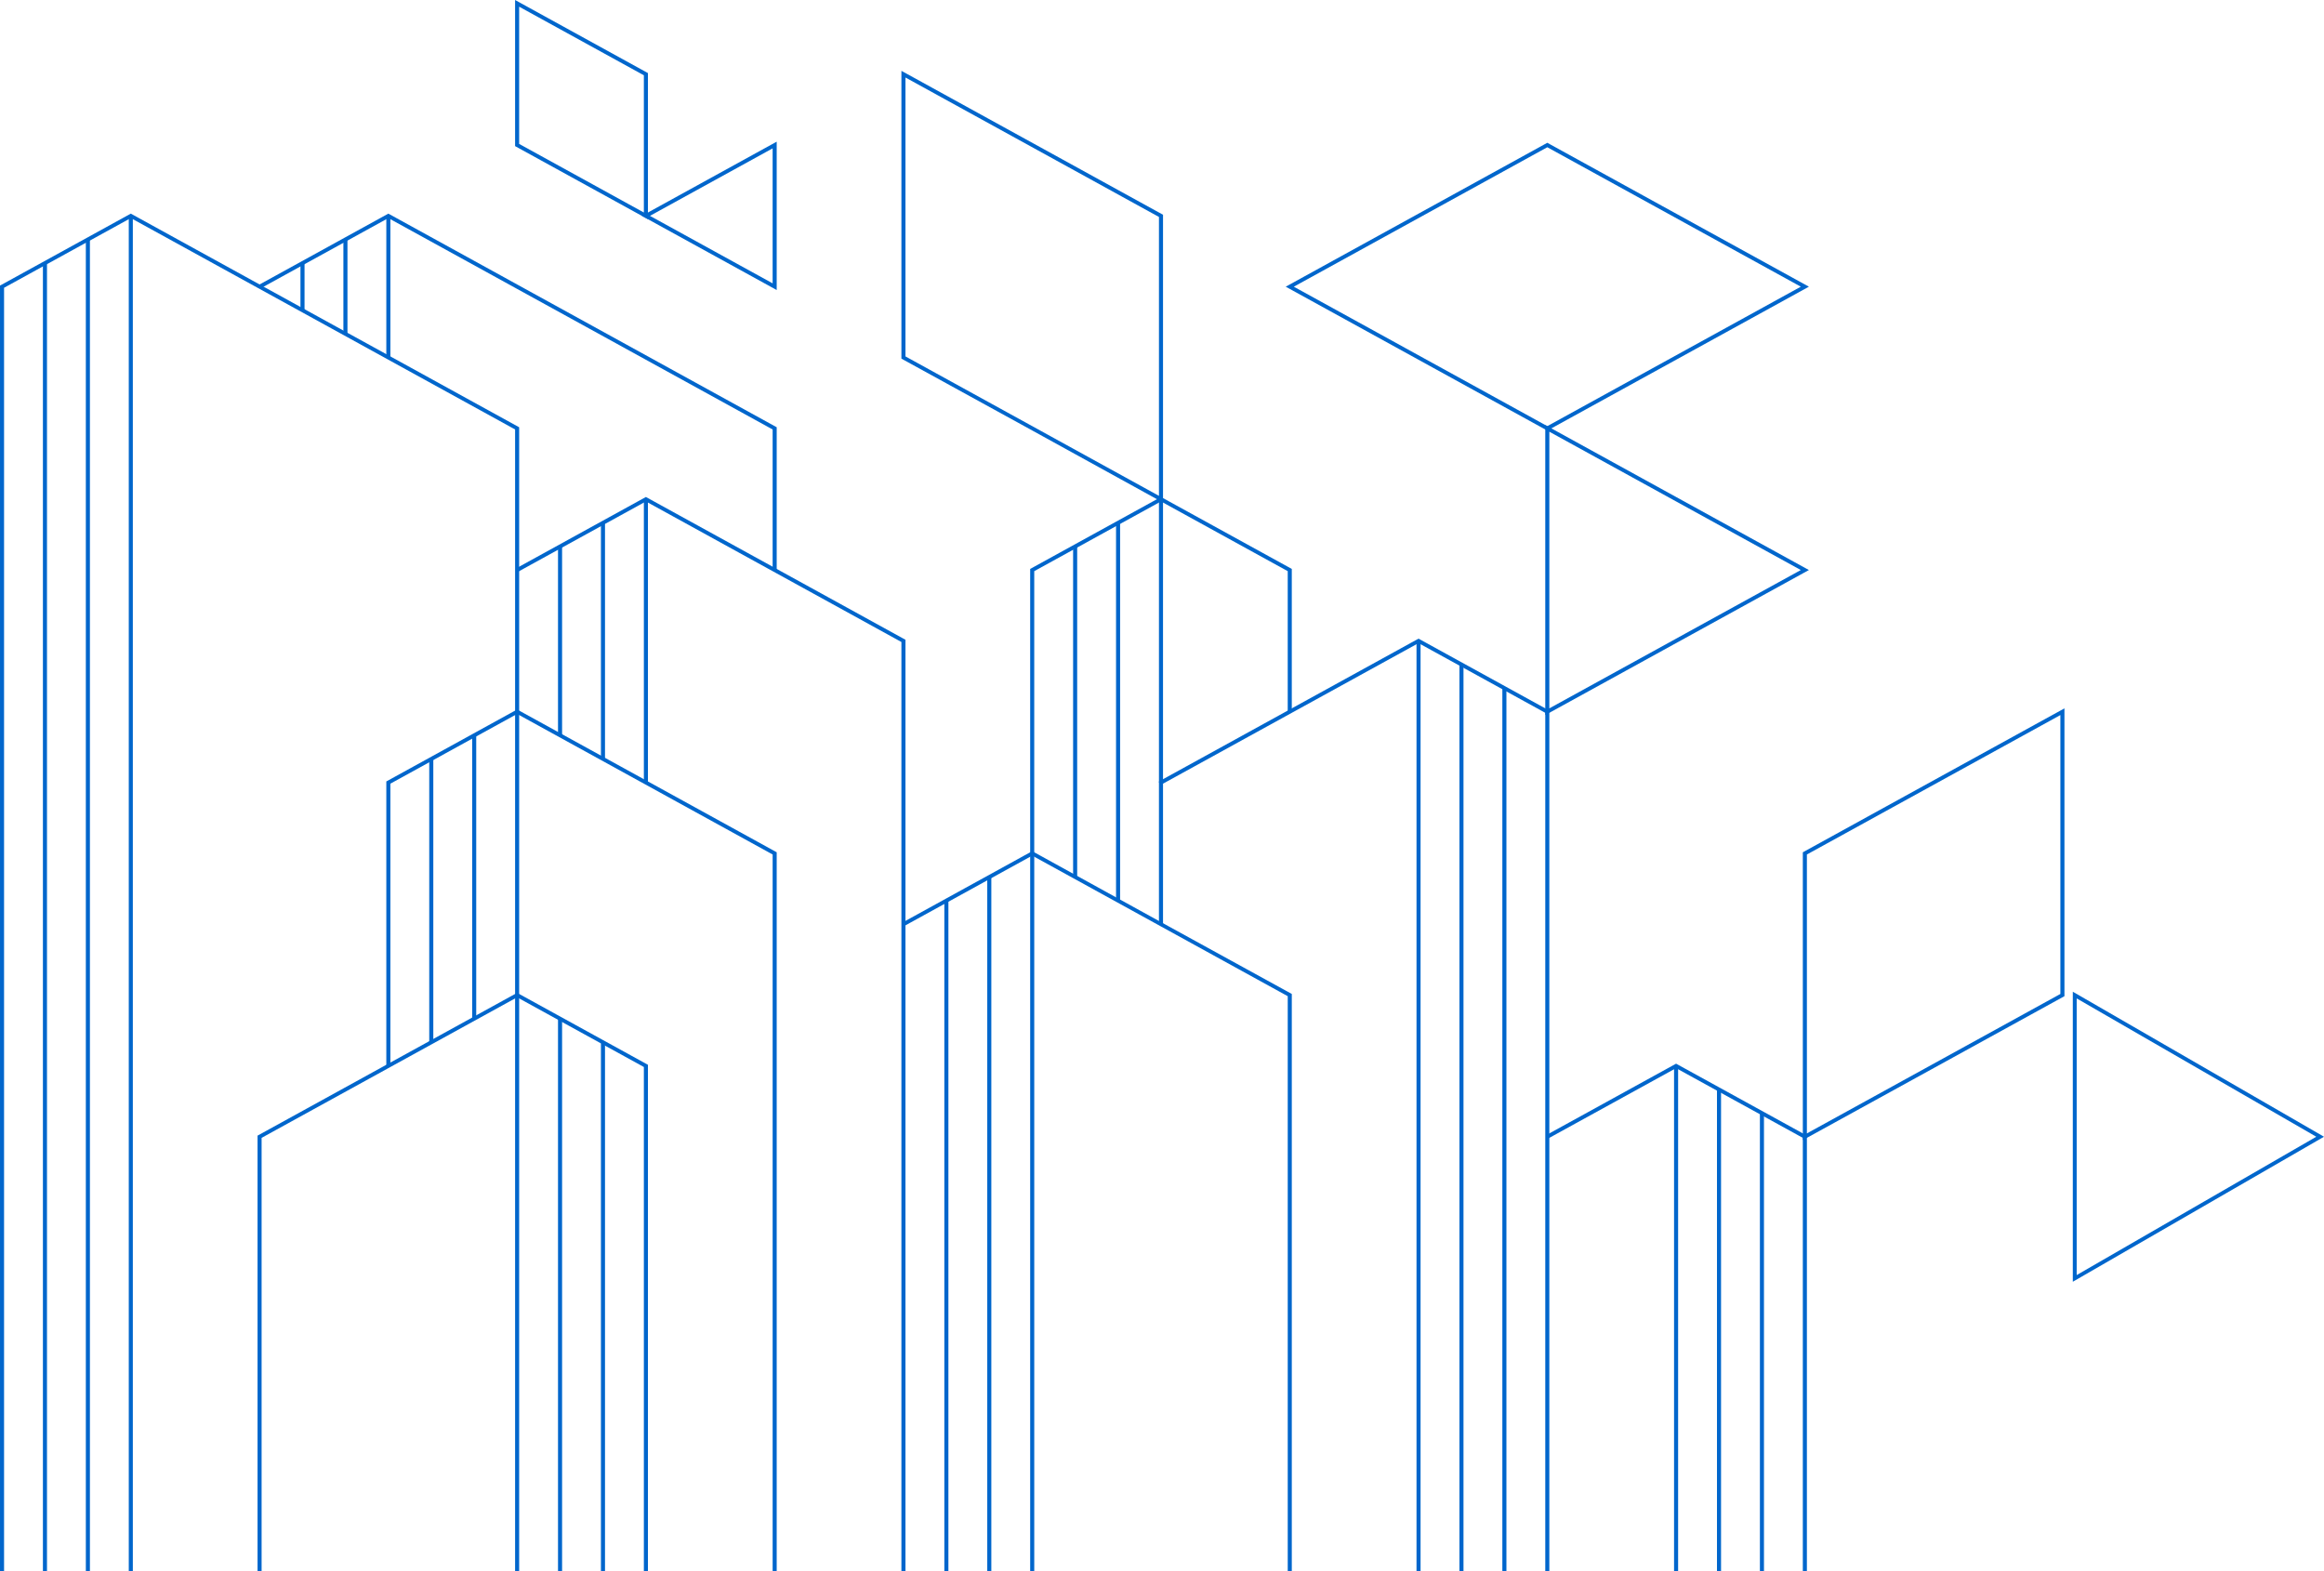 <svg xmlns="http://www.w3.org/2000/svg" xmlns:xlink="http://www.w3.org/1999/xlink" width="878.895" height="594.137" viewBox="0 0 878.895 594.137">
  <defs>
    <clipPath id="clip-path">
      <rect id="Rettangolo_39" data-name="Rettangolo 39" width="878.895" height="594.137" fill="#06c"/>
    </clipPath>
  </defs>
  <g id="Raggruppa_9" data-name="Raggruppa 9" transform="translate(0 0.001)">
    <path id="Tracciato_3" data-name="Tracciato 3" d="M92.079,1265.359,1.465,1213.045v104.631Zm2.915,0-93.9,54.212L0,1320.2V1210.516Z" transform="translate(783.901 -835.46)" fill="#06c"/>
    <g id="Raggruppa_10" data-name="Raggruppa 10" transform="translate(0 -0.001)">
      <g id="Raggruppa_9-2" data-name="Raggruppa 9" clip-path="url(#clip-path)">
        <path id="Tracciato_4" data-name="Tracciato 4" d="M793.863,228.714l-95.87,52.74-95.871-52.74,95.871-52.739Zm-95.489,54.212,98.548-54.212q-49.467-27.209-98.929-54.421-49.479,27.185-98.929,54.421,49.46,27.221,98.929,54.421Z" transform="translate(-112.827 -120.291)" fill="#06c"/>
        <path id="Tracciato_5" data-name="Tracciato 5" d="M399.271,867.185V972.662L303.407,1025.4V919.919Zm1.537,105.9V864.657q-49.479,27.195-98.937,54.425v108.839q49.477-27.193,98.937-54.421Z" transform="translate(379.927 -596.759)" fill="#06c"/>
        <path id="Tracciato_6" data-name="Tracciato 6" d="M695.7,573.638l-95.1,52.316V521.322Zm-95.489,54.21,98.548-54.21q-49.852-27.418-99.7-54.843V628.482Z" transform="translate(-14.668 -358.056)" fill="#06c"/>
        <path id="Tracciato_7" data-name="Tracciato 7" d="M1350.24,87.729V195.307q49.51,27.144,98.936,54.424V140.89q-49.466-27.214-98.936-54.424Zm1.537,106.741V88.993l95.864,52.734V247.2Z" transform="translate(-1009.343 -59.676)" fill="#06c"/>
        <path id="Tracciato_8" data-name="Tracciato 8" d="M1848.985,175.459v51.051l-46.4-25.525Zm1.538,52.315V172.93l-51,28.054,51,28.053Z" transform="translate(-1556.788 -119.35)" fill="#06c"/>
        <path id="Tracciato_9" data-name="Tracciato 9" d="M1949.3,1.262v54q25.139,13.782,50.235,27.633V27.634L1949.3,0Zm1.535,53.161V2.527L1998,28.471v51.9Z" transform="translate(-1754.502 0.001)" fill="#06c"/>
        <path id="Tracciato_10" data-name="Tracciato 10" d="M2295.4,774.1V341.552q-73.43-40.4-146.867-80.792-24.743,13.593-49.467,27.213V774.1h1.534v-485.3l47.933-26.368,145.332,79.948V774.1Z" transform="translate(-2099.065 -179.968)" fill="#06c"/>
        <rect id="Rettangolo_14" data-name="Rettangolo 14" width="1.534" height="512.504" transform="translate(48.7 81.633)" fill="#06c"/>
        <path id="Tracciato_11" data-name="Tracciato 11" d="M1995.479,395.551v-54q-73.434-40.4-146.868-80.792l-49.083,27,.762,1.263,48.322-26.581,145.33,79.948v53.162Z" transform="translate(-1701.743 -179.968)" fill="#06c"/>
        <rect id="Rettangolo_15" data-name="Rettangolo 15" width="1.537" height="53.58" transform="translate(146.098 81.633)" fill="#06c"/>
        <path id="Tracciato_12" data-name="Tracciato 12" d="M1797.015,1012.81V660.626q-49.08-27-98.168-54l-49.08,27,.761,1.265,48.318-26.58,96.631,53.157V1012.81Z" transform="translate(-1454.581 -418.673)" fill="#06c"/>
        <path id="Tracciato_13" data-name="Tracciato 13" d="M1947.165,1191.837V920.023q-49.087-27-98.169-54-24.74,13.592-49.468,27.213v107.576h1.536V894.071L1849,867.7l96.631,53.158v270.976Z" transform="translate(-1653.43 -597.7)" fill="#06c"/>
        <rect id="Rettangolo_16" data-name="Rettangolo 16" width="1.534" height="107.16" transform="translate(243.499 188.793)" fill="#06c"/>
        <path id="Tracciato_14" data-name="Tracciato 14" d="M1950.839,1430.54V1266.724l96.632-53.159,47.932,26.367V1430.54h1.535V1239.095q-24.749-13.571-49.467-27.212-49.052,27.042-98.168,54V1430.54Z" transform="translate(-1851.904 -836.403)" fill="#06c"/>
        <path id="Tracciato_15" data-name="Tracciato 15" d="M1347.715,1311.187V1092.951q-49.127-26.932-98.169-54l-49.08,27,.762,1.264,48.318-26.581,96.63,53.159v217.4Z" transform="translate(-859.18 -717.05)" fill="#06c"/>
        <rect id="Rettangolo_17" data-name="Rettangolo 17" width="1.536" height="271.394" transform="translate(389.598 322.742)" fill="#06c"/>
        <path id="Tracciato_16" data-name="Tracciato 16" d="M1299.4,687.835v-54q-24.735-13.608-49.469-27.212-24.741,13.593-49.468,27.212V741.416H1202V634.676l47.932-26.368,47.931,26.368v53.16Z" transform="translate(-810.868 -418.674)" fill="#06c"/>
        <path id="Tracciato_17" data-name="Tracciato 17" d="M902.471,887.555V834.394L999.1,781.236l47.931,26.366v324.557h1.537V806.765q-24.735-13.606-49.468-27.212-49.1,26.976-98.168,54v54Z" transform="translate(-462.638 -538.023)" fill="#06c"/>
        <rect id="Rettangolo_18" data-name="Rettangolo 18" width="1.537" height="351.766" transform="translate(535.697 242.371)" fill="#06c"/>
        <rect id="Rettangolo_19" data-name="Rettangolo 19" width="1.534" height="107.16" transform="translate(438.298 188.793)" fill="#06c"/>
        <path id="Tracciato_18" data-name="Tracciato 18" d="M699.954,1490.216V1325.56q-24.752-13.571-49.468-27.211l-49.082,27,.762,1.264,48.319-26.581,47.931,26.369v163.816Z" transform="translate(-16.62 -896.079)" fill="#06c"/>
        <rect id="Rettangolo_20" data-name="Rettangolo 20" width="1.535" height="191.027" transform="translate(633.098 403.11)" fill="#06c"/>
        <rect id="Rettangolo_21" data-name="Rettangolo 21" width="1.536" height="107.16" transform="translate(178.565 278.091)" fill="#06c"/>
        <rect id="Rettangolo_22" data-name="Rettangolo 22" width="1.538" height="107.157" transform="translate(162.332 287.022)" fill="#06c"/>
        <rect id="Rettangolo_23" data-name="Rettangolo 23" width="1.535" height="199.955" transform="translate(227.266 394.182)" fill="#06c"/>
        <rect id="Rettangolo_24" data-name="Rettangolo 24" width="1.538" height="208.886" transform="translate(211.032 385.251)" fill="#06c"/>
        <rect id="Rettangolo_25" data-name="Rettangolo 25" width="1.536" height="503.574" transform="translate(32.466 90.563)" fill="#06c"/>
        <rect id="Rettangolo_26" data-name="Rettangolo 26" width="1.538" height="494.645" transform="translate(16.231 99.492)" fill="#06c"/>
        <rect id="Rettangolo_27" data-name="Rettangolo 27" width="1.538" height="35.721" transform="translate(129.865 90.563)" fill="#06c"/>
        <rect id="Rettangolo_28" data-name="Rettangolo 28" width="1.536" height="17.861" transform="translate(113.632 99.493)" fill="#06c"/>
        <rect id="Rettangolo_29" data-name="Rettangolo 29" width="1.535" height="89.299" transform="translate(227.266 197.723)" fill="#06c"/>
        <rect id="Rettangolo_30" data-name="Rettangolo 30" width="1.538" height="71.442" transform="translate(211.032 206.652)" fill="#06c"/>
        <rect id="Rettangolo_31" data-name="Rettangolo 31" width="1.534" height="142.879" transform="translate(422.067 197.723)" fill="#06c"/>
        <rect id="Rettangolo_32" data-name="Rettangolo 32" width="1.536" height="125.021" transform="translate(405.833 206.652)" fill="#06c"/>
        <rect id="Rettangolo_33" data-name="Rettangolo 33" width="1.538" height="262.466" transform="translate(373.364 331.671)" fill="#06c"/>
        <rect id="Rettangolo_34" data-name="Rettangolo 34" width="1.537" height="253.535" transform="translate(357.132 340.602)" fill="#06c"/>
        <rect id="Rettangolo_35" data-name="Rettangolo 35" width="1.537" height="333.904" transform="translate(568.165 260.233)" fill="#06c"/>
        <rect id="Rettangolo_36" data-name="Rettangolo 36" width="1.537" height="342.833" transform="translate(551.931 251.304)" fill="#06c"/>
        <rect id="Rettangolo_37" data-name="Rettangolo 37" width="1.536" height="173.167" transform="translate(665.564 420.969)" fill="#06c"/>
        <rect id="Rettangolo_38" data-name="Rettangolo 38" width="1.537" height="182.096" transform="translate(649.33 412.04)" fill="#06c"/>
      </g>
    </g>
  </g>
</svg>
